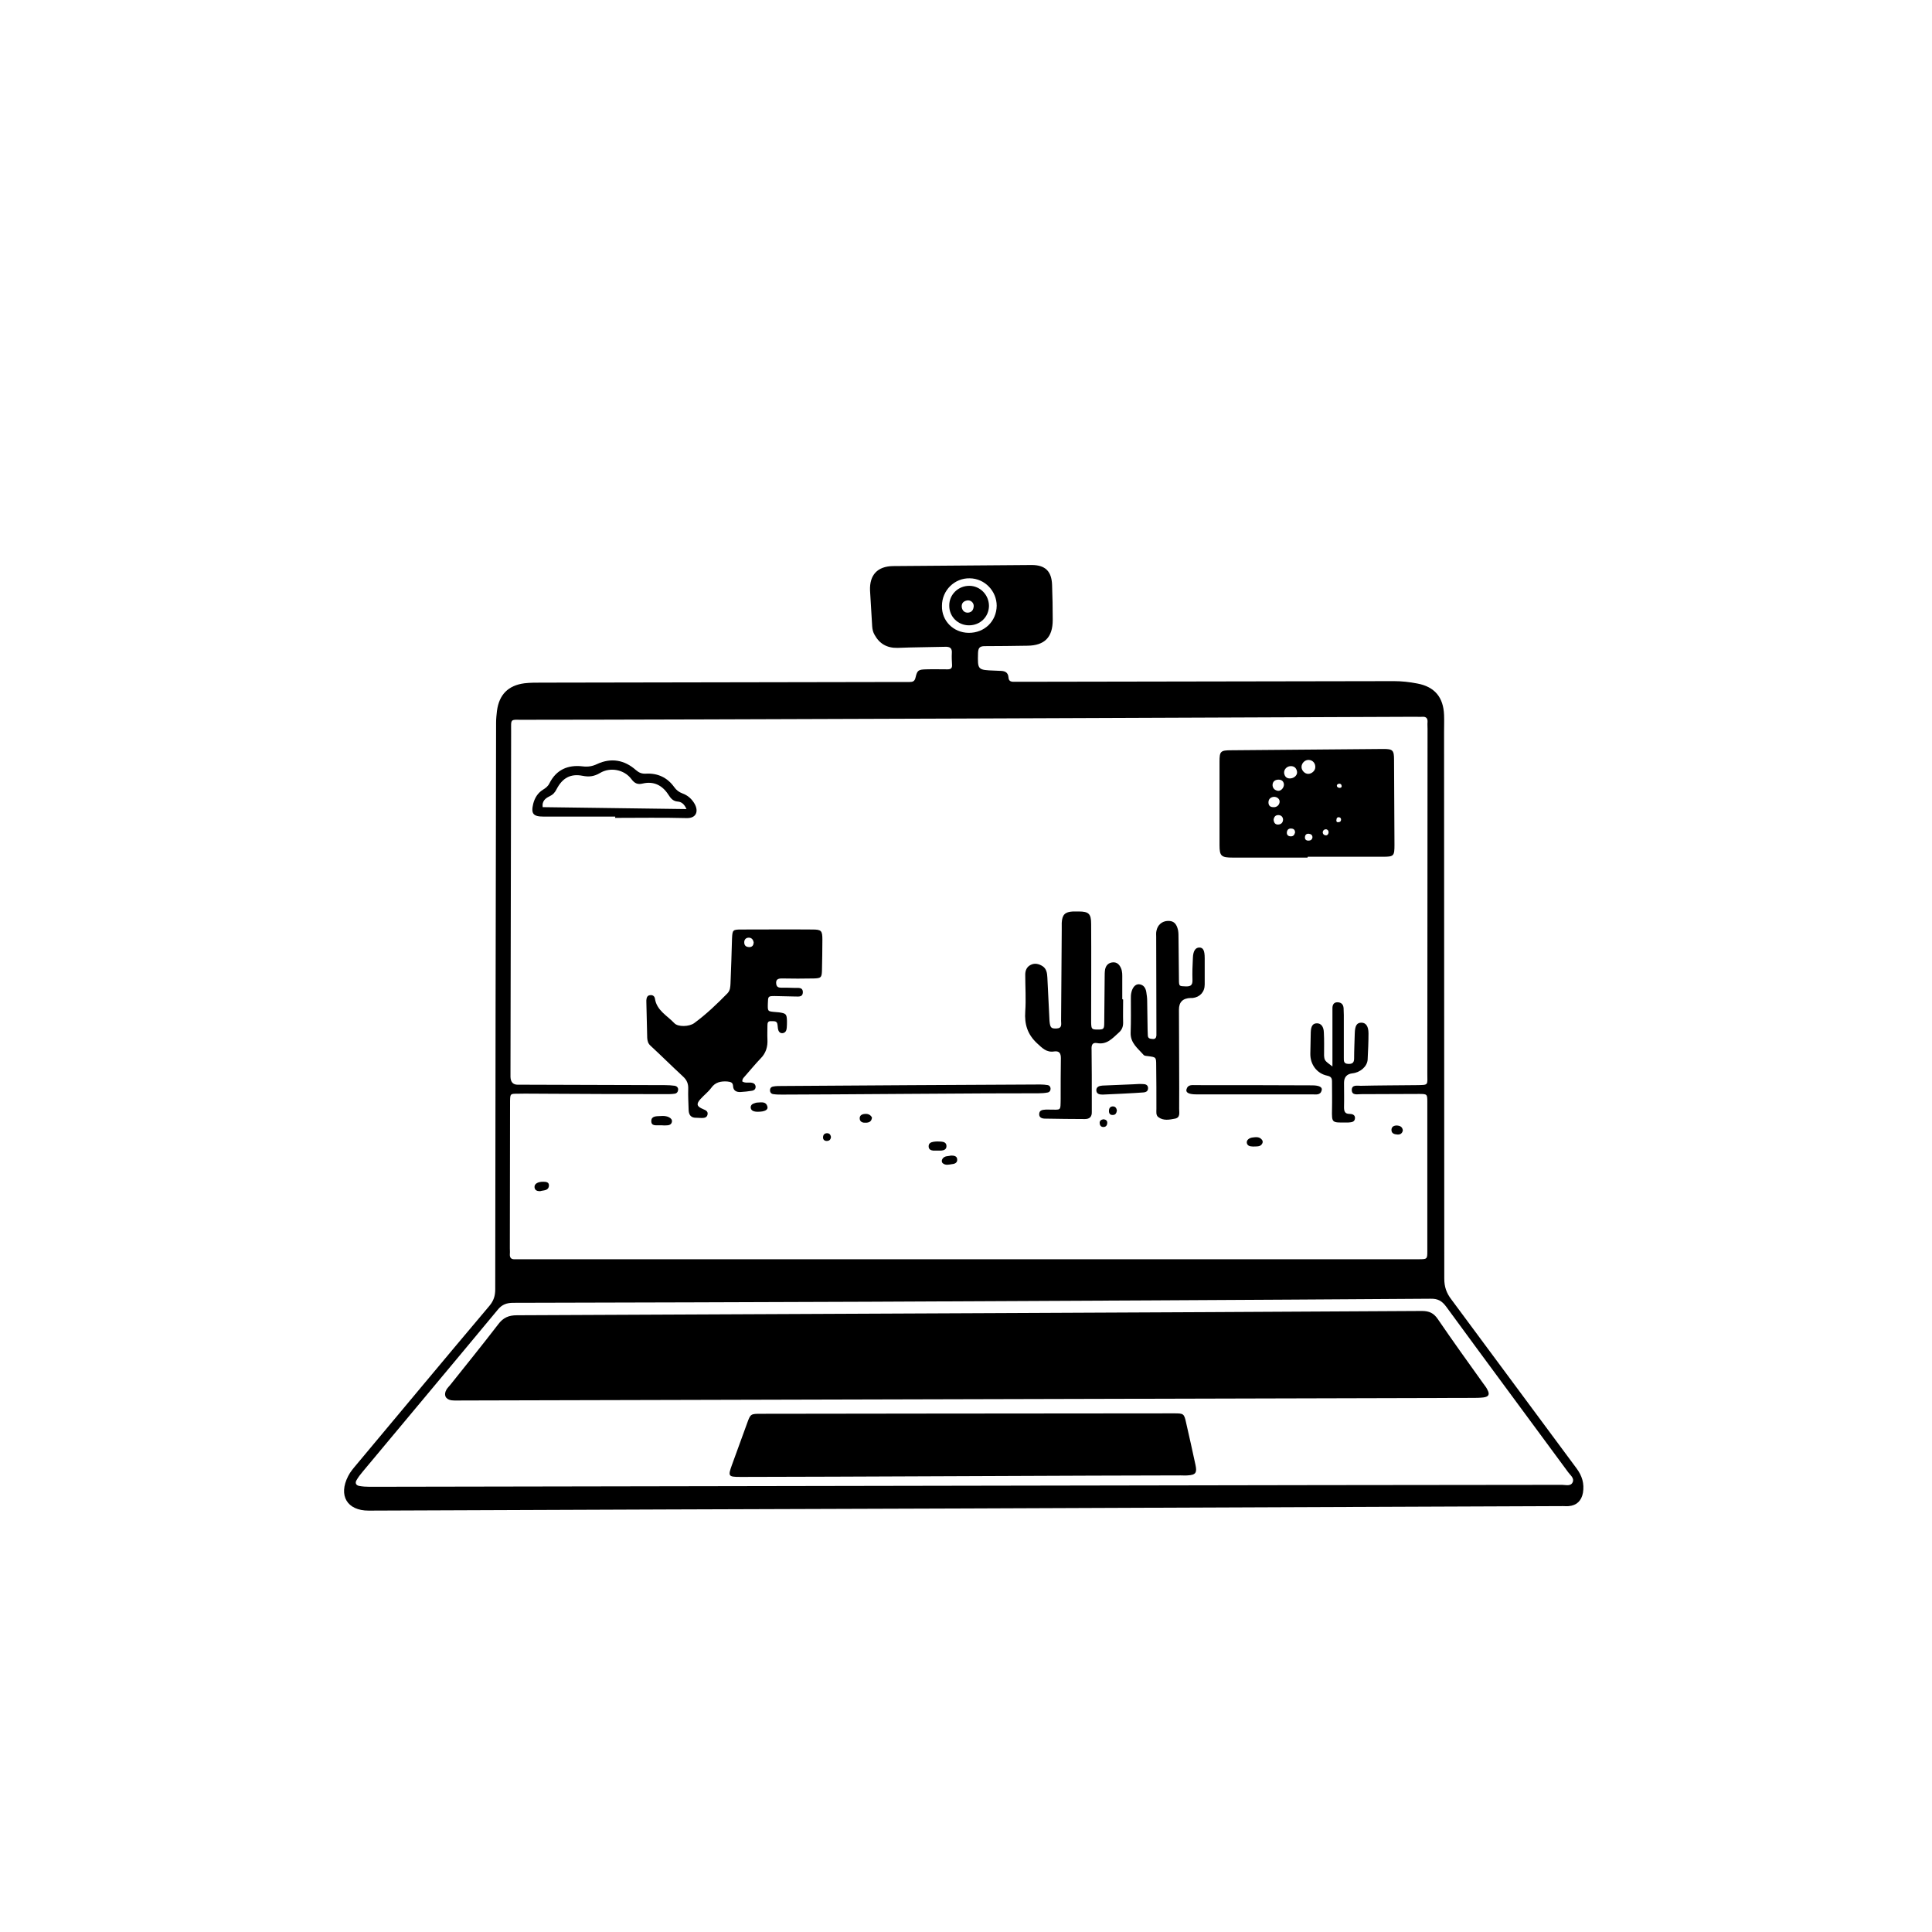 <?xml version="1.0" encoding="utf-8"?>
<!-- Generator: Adobe Illustrator 27.0.0, SVG Export Plug-In . SVG Version: 6.00 Build 0)  -->
<svg version="1.1" id="Layer_1" xmlns="http://www.w3.org/2000/svg" xmlns:xlink="http://www.w3.org/1999/xlink" x="0px" y="0px"
	 viewBox="0 0 900 900" style="enable-background:new 0 0 900 900;" xml:space="preserve">
<path d="M449.7,702.7c-92.5,0.3-185,0.6-277.5,1c-0.2,0-0.3,0-0.5,0c-10,0-14.2-7-9.5-16.1c1-2,2.5-3.7,4-5.5
	c20.6-24.6,41.1-49.3,61.8-73.8c2-2.4,2.7-4.7,2.7-7.7c0.1-88,0.2-176,0.4-264c0-1.8,0.2-3.6,0.4-5.4c1-7.6,5.2-11.9,12.8-12.9
	c2.5-0.3,5.1-0.3,7.7-0.3c56-0.1,112.1-0.2,168.1-0.3c1.2,0,2.4,0,3.6,0c1.5,0,2.4-0.3,2.8-2.1c0.8-3.4,1.3-3.7,5-3.8
	c3.3-0.1,6.6,0,9.9,0c1.5,0,2.2-0.5,2.1-2.1c-0.1-1.8-0.2-3.6-0.1-5.4c0.2-2.4-0.9-3.1-3.2-3c-7.4,0.2-14.8,0.2-22.1,0.5
	c-4.9,0.1-8.4-1.9-10.7-6.1c-0.7-1.2-1-2.5-1.1-3.9c-0.3-5.6-0.7-11.1-1-16.7c-0.3-7.3,3.5-11.3,10.7-11.4
	c21.5-0.2,43.1-0.3,64.6-0.5c6.3,0,9.3,2.9,9.5,9.3c0.2,5.4,0.3,10.8,0.3,16.3c0,8.1-3.8,11.9-11.8,12c-6.6,0.1-13.3,0.2-19.9,0.2
	c-2.4,0-3,0.9-3.1,3.2c-0.2,7.9-0.2,7.9,7.8,8.2c0.8,0,1.5,0.1,2.3,0.1c2.2,0,3.9,0.5,4.1,3.1c0.1,1.6,1,2,2.4,2c1.4,0,2.7,0,4.1,0
	c57.7-0.1,115.4-0.2,173.1-0.3c3.6,0,7.2,0.4,10.8,1.1c8.1,1.5,12.2,6.4,12.5,14.7c0.1,2.6,0,5.1,0,7.7c0,85,0.1,169.9,0.1,254.9
	c0,3.7,1,6.6,3.2,9.5c19.5,26.2,38.9,52.6,58.4,78.8c2.6,3.5,3.7,7.1,3,11.4c-0.7,3.7-2.9,5.9-6.6,6.2c-0.9,0.1-1.8,0-2.7,0
	C635.3,702,542.5,702.3,449.7,702.7L449.7,702.7z M243.7,335.3c-6.2,0-5.6-0.7-5.6,5.5c-0.1,52.7-0.2,105.5-0.3,158.2
	c0,0.9,0,1.8,0,2.7c0.1,2.4,1.2,3.6,3.4,3.6c1.1,0,2.1,0,3.2,0c21.9,0.1,43.7,0.1,65.5,0.2c1.5,0,3,0.1,4.5,0.3
	c0.9,0.2,1.6,0.9,1.5,1.9c-0.1,1-0.7,1.7-1.7,1.8c-1.3,0.2-2.7,0.2-4.1,0.2c-18.8,0-37.7-0.1-56.5-0.2c-4.2,0-8.4-0.1-12.7,0
	c-3.2,0-3.2,0.1-3.3,3.3c0,0.6,0,1.2,0,1.8c0,22.3-0.1,44.6-0.1,66.9c0,0.9,0.1,1.8,0,2.7c-0.1,1.8,0.7,2.5,2.4,2.4
	c0.9,0,1.8,0,2.7,0c35.9,0,261.9,0,300.5,0c39.2,0,78.4,0,117.5,0c4.2,0,4.3,0,4.3-3.7c0-23.2,0-46.4,0-69.6c0-3.6-0.1-3.7-3.8-3.7
	c-9,0-18.1,0.1-27.1,0.1c-1.7,0-4.2,0.7-4.3-1.9c0-2.6,2.5-2,4.2-2c8.6-0.2,17.2-0.2,25.8-0.3c6-0.1,5.2,0.2,5.2-5.5
	c0-53.5,0.1-107,0.1-160.5c0-1.1-0.1-2.1,0-3.2c0.1-1.7-0.7-2.5-2.4-2.4c-1.1,0.1-2.1,0-3.2,0C590.3,334.2,313,335.3,243.7,335.3
	L243.7,335.3z M727.7,691.7c1.7,0,4,0.8,4.9-1.2c0.9-1.9-1.1-3.3-2.1-4.7c-18.9-25.7-38-51.4-56.8-77.1c-2-2.7-3.9-3.8-7.4-3.7
	c-87.1,0.6-174.2,1-261.3,1.4c-55.3,0.2-110.6,0.4-165.9,0.5c-3.1,0-5.3,0.8-7.3,3.3c-20.9,25.2-41.9,50.2-62.8,75.3
	c-1.1,1.3-2.1,2.6-2.9,4c-0.8,1.3-0.3,2.4,1.2,2.7c1.6,0.3,3.3,0.4,4.9,0.4C264.6,692.5,634.9,691.7,727.7,691.7L727.7,691.7z
	 M451.2,294.8c7.4,0.1,13-5.4,13.1-12.6c0-6.9-5.6-12.7-12.5-12.8c-7.1-0.2-13,5.6-13,12.8C438.6,289.2,444.1,294.7,451.2,294.8z"/>
<path d="M609.1,399.5c-11.6,0-23.2,0-34.8,0c-5.4,0-6.2-0.7-6.2-5.8c0-13,0-25.9,0-38.8c0-4.9,0.4-5.4,5.5-5.4
	c23.6-0.2,47.3-0.4,70.9-0.6c4.3,0,4.9,0.6,4.9,5c0.1,13.3,0.1,26.5,0.2,39.7c0,5.1-0.3,5.5-5.2,5.5c-11.7,0-23.5,0-35.2,0
	L609.1,399.5L609.1,399.5z M609.7,354c-1.8-0.1-3.4,1.5-3.4,3.3c0,1.6,1.5,3.2,3.1,3.2c1.6,0,3.2-1.4,3.3-2.9
	C612.9,355.7,611.6,354.1,609.7,354L609.7,354z M601.1,356.9c-1.7,0.1-3.1,1.6-2.9,3.3c0.3,1.7,1.3,2.6,3.1,2.4
	c1.8-0.2,3.2-1.7,2.9-3.2C603.9,357.7,602.8,356.8,601.1,356.9L601.1,356.9z M598.1,365.3c-0.2-1.5-1.2-2.2-2.8-2.1
	c-1.5,0.1-2.5,1-2.5,2.6c0.1,1.5,1.1,2.4,2.6,2.6C596.8,368.5,598.2,366.9,598.1,365.3L598.1,365.3z M596.1,373.4
	c0-1.3-1.3-2.3-2.8-2.2c-1.5,0.2-2.4,1.1-2.4,2.6c0,1.4,0.8,2.2,2.2,2.2C594.8,376.2,596.1,374.9,596.1,373.4z M593.3,381.8
	c0.1,1.4,0.7,2.4,2.2,2.3c1.4-0.1,2.2-1,2.2-2.4c-0.1-1.1-0.8-1.9-2-2C594.2,379.6,593.5,380.5,593.3,381.8z M603.3,387.8
	c0-1-0.5-1.7-1.5-1.8c-1.2-0.2-2.1,0.3-2.3,1.5c-0.2,1.1,0.3,2,1.6,2.1C602.4,389.7,603,389,603.3,387.8L603.3,387.8z M611.4,390.1
	c0-1.1-0.7-1.6-1.7-1.7c-1-0.1-1.7,0.4-1.8,1.5c-0.1,1.1,0.5,1.7,1.6,1.7C610.5,391.6,611.2,391.2,611.4,390.1L611.4,390.1z
	 M617.8,386.3c-0.9,0-1.4,0.4-1.6,1.2c-0.1,0.8,0.4,1.5,1.2,1.6c0.8,0.2,1.4-0.4,1.5-1.2C619,387.1,618.6,386.5,617.8,386.3
	L617.8,386.3z M623.1,383c1,0.1,1.5-0.3,1.6-1c0.1-0.6-0.2-1.2-0.9-1.3c-0.7-0.1-1.2,0.3-1.2,1C622.4,382.4,622.6,383,623.1,383
	L623.1,383z M625,366.1c-0.1-0.8-0.6-1.1-1.3-1c-0.7,0.1-1.1,0.6-0.9,1.2c0.1,0.3,0.7,0.7,1,0.7C624.5,367.1,625.1,366.8,625,366.1
	L625,366.1z"/>
<path d="M345.8,503.8c1.5,0.9,3,0.3,4.5,0.6c1,0.2,1.6,0.8,1.7,1.8c0,1.1-0.6,1.7-1.6,1.9c-1.8,0.3-3.6,0.5-5.4,0.6
	c-1.9,0.1-3.4-0.6-3.5-2.7c-0.1-1.9-1.2-2-2.7-2.2c-3-0.2-5.6,0.3-7.5,3c-1.4,1.9-3.4,3.4-5,5.2c-2.1,2.3-1.7,3.5,1.3,4.7
	c1.2,0.5,2.3,1,2,2.5c-0.3,1.5-1.6,1.6-2.8,1.6c-0.8,0-1.5-0.1-2.3-0.1c-2.5,0.1-3.6-1.2-3.7-3.5c-0.1-3.3-0.3-6.6-0.2-9.9
	c0.1-2.4-0.6-4.2-2.5-5.9c-5.1-4.7-10-9.6-15.1-14.3c-1.1-1-1.4-2.2-1.5-3.6c-0.1-5.6-0.3-11.1-0.4-16.7c0-0.3,0-0.6,0-0.9
	c0.1-1.1,0.4-2.2,1.7-2.3c1.2-0.2,2.1,0.4,2.3,1.6c0.8,5.5,5.7,7.9,9,11.4c1.7,1.9,7,1.7,9.3,0c5.6-4.1,10.6-8.9,15.5-13.9
	c1.3-1.4,1.3-3,1.4-4.6c0.3-6.9,0.5-13.9,0.7-20.8c0.2-4.1,0.3-4.3,4.4-4.3c11,0,22-0.1,33,0c4.2,0,4.7,0.5,4.7,4.7
	c0,4.8-0.1,9.6-0.2,14.5c-0.1,3.2-0.5,3.5-3.8,3.6c-5,0.1-9.9,0.1-14.9,0c-1.8,0-2.9,0.5-2.6,2.6c0.2,1.3,1,1.7,2.2,1.7
	c2.1,0,4.2,0,6.3,0.1c1.6,0.1,3.8-0.5,3.9,1.9c0,2.8-2.5,2-4.1,2.1c-3,0-6-0.2-9-0.2c-3.1,0-3.1,0.1-3.2,3.4c-0.1,3.7-0.1,3.7,3,4
	c0.8,0.1,1.5,0.1,2.3,0.2c3.2,0.5,3.5,0.8,3.6,4c0,1.1,0,2.1-0.1,3.2c-0.1,1.3-0.6,2.4-2.1,2.5c-1.3,0-1.8-1-2-2.1
	c-0.1-0.6-0.1-1.2-0.2-1.8c-0.2-2.1-1.8-1.6-3.1-1.7c-1.5-0.1-1.6,1-1.6,2.1c0,2.1-0.1,4.2,0,6.3c0.2,3.5-0.7,6.5-3.2,9
	c-2.4,2.5-4.6,5.2-6.9,7.8C346.8,501.7,345.7,502.4,345.8,503.8L345.8,503.8z M351.1,439.1c-0.2-1.3-0.9-2.3-2.3-2.3
	c-1.4,0-2.2,1-2.1,2.4c0.1,1.5,1.1,2,2.5,2C350.5,441.1,351,440.3,351.1,439.1L351.1,439.1z"/>
<path d="M523.2,465.6c0,3.6-0.1,7.2,0,10.8c0,2-0.6,3.4-2.1,4.7c-2.9,2.6-5.5,5.7-10.1,4.8c-2.4-0.4-2.6,1.3-2.5,3.1
	c0.1,7.8,0.1,15.7,0.1,23.5c0,1.8,0,3.6,0,5.4c0.1,2.2-0.9,3.4-3.2,3.4c-6.2,0-12.3-0.1-18.5-0.2c-1.4,0-2.9-0.4-2.8-2.2
	c0.1-1.8,1.6-1.9,3-2c0.6,0,1.2,0,1.8,0c5.5,0,5.1,0.8,5.2-5c0-6.3,0-12.6,0.1-19c0-2.3-0.8-3.4-3.1-3.1c-3.6,0.6-5.6-1.6-8-3.8
	c-4.5-4.2-5.9-8.9-5.5-14.8c0.4-5.7,0-11.4,0-17.2c0-1.9,0.7-3.6,2.5-4.5c1.9-1,3.9-0.5,5.6,0.6c1.8,1.2,2.1,3.2,2.2,5.2
	c0.3,5.4,0.5,10.8,0.8,16.2c0.1,1.4,0.1,2.7,0.2,4.1c0.3,3.2,0.8,3.6,3.3,3.5c2.7-0.1,2.1-2.1,2.1-3.6c0.1-14,0.2-28,0.3-42
	c0-1.2,0-2.4,0-3.6c0.2-3.8,1.5-5.1,5.2-5.3c0.9,0,1.8,0,2.7,0c4.7,0,5.8,1.1,5.8,5.8c0.1,14.3,0,28.6,0,42.9c0,1.1,0,2.1,0,3.2
	c0.1,2.9,0.3,3.1,3.1,3.1c2.7,0,3-0.2,3-3.2c0.1-7.1,0.1-14.1,0.2-21.2c0-1.2,0-2.4,0.2-3.6c0.4-2,1.7-3.2,3.7-3.3
	c1.9-0.1,3,1.1,3.7,2.7c0.7,1.6,0.6,3.2,0.6,4.9c0,3.2,0,6.3,0,9.5C523,465.6,523.1,465.6,523.2,465.6L523.2,465.6z"/>
<path d="M549.3,516.6c0,1.7,0.6,4-1.9,4.5c-2.6,0.5-5.4,1.1-7.8-0.7c-1.2-0.9-0.9-2.5-0.9-3.8c0-6.8,0-13.5-0.1-20.3
	c0-3.9-0.1-3.8-3.7-4.3c-0.7-0.1-1.7-0.1-2.1-0.5c-2.7-3.1-6.3-5.6-6.1-10.5c0.2-5.3,0.1-10.5,0.1-15.8c0-0.9,0-1.8,0.2-2.7
	c0.5-2.5,1.9-4.1,3.6-4c2.1,0.2,3.1,1.7,3.4,3.7c0.2,1.3,0.4,2.7,0.4,4c0.1,4.5,0.1,9,0.2,13.5c0,0.9,0.1,1.8,0.1,2.7
	c0.1,1.5,1.2,1.5,2.3,1.6c1.1,0.1,1.6-0.5,1.7-1.6c0-1.2,0-2.4,0-3.6c0-14.1-0.1-28.3-0.1-42.4c0-0.9-0.1-1.8,0.1-2.7
	c0.5-2.8,2.6-4.6,5.3-4.7c2.7-0.1,4.1,1.2,4.8,4.4c0.2,1.2,0.2,2.4,0.2,3.6c0.1,6.5,0.1,12.9,0.2,19.4c0,3.1,0.2,3,3,3.1
	c2.1,0.1,3.4-0.3,3.3-2.9c-0.1-3.5,0-6.9,0.2-10.4c0.1-3.2,1.2-4.8,3-4.8c1.8,0,2.5,1.4,2.5,5c0,4.1,0,8.1,0,12.2
	c0,3.5-2.2,5.9-5.6,6.3c-0.3,0-0.6,0-0.9,0c-3.7,0.1-5.5,1.9-5.5,5.4C549.2,477.6,549.4,508.6,549.3,516.6L549.3,516.6z"/>
<path d="M286.6,380.4c-11.1,0-22.3,0-33.4,0c-4.9,0-5.9-1.4-4.8-6c0.7-2.7,2.1-5,4.5-6.5c1.3-0.8,2.4-1.6,3.1-3.1
	c3.2-6.3,8.6-8.6,15.4-7.8c2.5,0.3,4.5,0,6.8-1.1c6.5-3,12.7-1.9,18,2.8c1.5,1.3,2.8,1.8,4.7,1.7c5.5-0.3,10,1.8,13.2,6.3
	c1,1.4,2.2,2.3,3.8,2.9c2.5,0.9,4.4,2.6,5.7,4.9c1.9,3.4,0.8,6.7-3.7,6.6c-11.1-0.3-22.3-0.1-33.4-0.1
	C286.6,380.9,286.6,380.6,286.6,380.4L286.6,380.4z M319.8,376.9c-1.1-2.5-2.5-3.4-4.1-3.5c-2.3-0.2-3.3-1.6-4.4-3.3
	c-2.8-4.3-6.8-6.3-11.9-5.1c-2.4,0.6-3.8-0.1-5.3-2.1c-3.3-4.4-9.8-5.7-14.6-2.8c-2.7,1.6-5.1,1.9-8.1,1.3c-5.6-1.1-9.4,1-12.1,6.2
	c-0.8,1.6-1.7,2.6-3.4,3.4c-1.9,0.9-3.5,2.3-3.1,5C275,376.3,297.1,376.6,319.8,376.9L319.8,376.9z"/>
<path d="M620.7,496.8c0-8.3,0-16,0-23.6c0-1.2,0-2.4,0-3.6c0-1.6,0.7-2.7,2.3-2.7c1.7,0,2.8,0.9,2.9,2.8c0.1,1,0,2.1,0.1,3.2
	c0,6.6,0,13.2,0,19.9c0,1.4-0.1,2.7,2,2.8c1.9,0.1,2.8-0.5,2.8-2.5c0-3.9,0.2-7.8,0.3-11.7c0.1-3.7,1-5,3.1-5c2.1,0,3.3,1.7,3.3,5
	c0,4.1-0.2,8.1-0.4,12.2c-0.2,3.2-3.4,6-7.1,6.4c-2.6,0.3-3.9,1.8-3.9,4.4c0,3.8,0.1,7.5,0,11.3c0,1.9,0.3,3.2,2.6,3.2
	c1.2,0,2.6,0.4,2.5,2c-0.1,1.8-1.6,1.9-3,2c-0.5,0-0.9,0-1.4,0c-6.4,0.1-6.4,0.1-6.3-6c0.1-4.4,0-8.7,0-13.1c0-1.5-0.4-2.3-2.2-2.7
	c-4.9-1-8-5.3-7.9-10.3c0.1-3.3,0.1-6.6,0.2-9.9c0.1-3,1-4.2,2.9-4.2c1.8,0,3.1,1.4,3.2,4.2c0.2,3.6,0.1,7.2,0.1,10.8
	C617,494.1,617.1,494.1,620.7,496.8L620.7,496.8z"/>
<path d="M364.4,509.9c-1.4,0-2.7,0-4.1-0.2c-1-0.1-1.6-0.8-1.6-1.8c0-1.1,0.7-1.7,1.7-1.8c1.2-0.2,2.4-0.2,3.6-0.2
	c40.2-0.3,80.4-0.5,120.6-0.7c1.2,0,2.4,0.1,3.6,0.3c0.7,0.2,1.2,0.8,1.2,1.7c0,0.9-0.5,1.5-1.2,1.7c-1.5,0.3-3,0.4-4.5,0.4
	C463.6,509.2,384.1,509.9,364.4,509.9L364.4,509.9z"/>
<path d="M584.2,509.8c-9,0-18,0-27,0c-3.3,0-4.9-0.8-4.5-2.3c0.6-2.4,2.7-2,4.4-2c18,0,36,0,54.1,0.1c3.3,0,4.9,0.8,4.5,2.3
	c-0.6,2.4-2.7,1.9-4.4,1.9C602.2,509.8,593.2,509.8,584.2,509.8L584.2,509.8L584.2,509.8z"/>
<path d="M513.7,509.9c-1.4,0-2.9-0.2-3-2c0-1.7,1.5-2.1,2.9-2.2c4.8-0.2,9.6-0.4,14.4-0.6c1.5-0.1,3-0.2,4.5-0.1
	c1.1,0,2.2,0.4,2.3,1.7c0.1,1.5-0.8,2.1-2.2,2.2C529.1,509.2,516.5,509.8,513.7,509.9L513.7,509.9z"/>
<path d="M308,524.2c-0.2,0-0.3,0-0.5,0c-1.7-0.1-4.2,0.6-4.1-2.1c0.1-2.3,2.5-2.1,4.3-2.2c1.3-0.1,2.7-0.1,4,0.6
	c0.8,0.4,1.5,1.1,1.3,2.1c-0.2,1-0.9,1.5-1.9,1.6C310.1,524.3,309.1,524.3,308,524.2C308,524.2,308,524.2,308,524.2L308,524.2z"/>
<path d="M436.6,536c-0.6,0-1.2,0-1.8,0c-1.1-0.1-2.1-0.5-2.2-1.8c-0.1-1.6,1-2.1,2.2-2.3c1.2-0.2,2.4-0.2,3.6-0.1
	c1.3,0.1,2.5,0.5,2.5,2.1c0,1.5-1.1,2-2.5,2.1C437.8,536,437.2,536,436.6,536L436.6,536z"/>
<path d="M353,517.9c-0.3,0-1,0-1.7-0.2c-0.9-0.2-1.6-0.9-1.6-1.9c0-0.8,0.5-1.4,1.3-1.7c0.7-0.3,1.4-0.5,2.1-0.5
	c1.7-0.1,3.8-0.5,4.4,1.9C357.9,517,356.3,517.9,353,517.9L353,517.9z"/>
<path d="M583.7,534.1c-0.4-0.1-1.2,0-1.8-0.3c-1.2-0.5-1.5-2.1-0.5-3c0.5-0.5,1.3-0.8,2-0.9c1.6-0.2,3.3-0.5,4.5,1.1
	c0.4,0.5,0.4,1.2,0.1,1.7C587.2,534.3,585.5,534,583.7,534.1z"/>
<path d="M251.6,554.9c-1.4,0-2.5-0.4-2.6-1.9c-0.1-1.5,1.5-2.5,4-2.5c1.5,0,2.9,0.2,2.7,2C255.4,554.8,253.1,554.4,251.6,554.9
	L251.6,554.9z"/>
<path d="M443,538.3c1.4,0,2.9,0.2,2.9,1.9c0.1,1.4-1.1,2-2.4,2.1c-1.4,0.2-3,0.7-4.3-0.4c-0.6-0.5-0.6-1.4-0.2-2
	C440,538.3,441.7,538.7,443,538.3L443,538.3z"/>
<path d="M406.2,520.6c-0.2,1.9-1.4,2.4-2.9,2.4c-1.3,0.1-2.6-0.3-2.8-1.7c-0.2-1.7,1-2.3,2.5-2.4
	C404.5,518.8,405.6,519.4,406.2,520.6z"/>
<path d="M653.5,526.6c-0.3,1.5-1.3,2-2.6,1.9c-1.4-0.1-2.8-0.5-2.7-2.3c0.1-1.4,1.2-1.9,2.5-1.9
	C652.2,524.4,653.3,524.9,653.5,526.6L653.5,526.6z"/>
<path d="M520.3,517.3c-0.2,1.3-0.7,2.1-1.9,2.1c-1.3,0.1-1.9-0.8-1.8-2c0-1.1,0.6-2,1.8-2C519.6,515.4,520.1,516.2,520.3,517.3
	L520.3,517.3z"/>
<path d="M387.1,529.6c-0.1,1.2-0.7,1.9-2,1.9c-1,0-1.7-0.6-1.7-1.6c0-1.2,0.6-2,1.9-2C386.4,527.9,386.9,528.6,387.1,529.6
	L387.1,529.6z"/>
<path d="M514,521.4c1,0.1,1.8,0.5,1.8,1.6c0,1.2-0.6,2-1.8,2c-1,0-1.6-0.6-1.7-1.6C512.1,522.2,512.8,521.6,514,521.4z"/>
<path d="M215.2,652.4c-1.7,0-3.3,0.1-5-0.1c-2.8-0.5-3.6-2.6-2.2-5c0.5-0.8,1.1-1.4,1.7-2.1c7.5-9.4,15.1-18.8,22.4-28.3
	c2.3-3.1,4.9-4.2,8.7-4.2c74.3-0.3,148.5-0.7,222.8-1c66.3-0.3,132.6-0.6,198.8-1c3.4,0,5.5,1,7.4,3.8c6.9,10.1,14,20,21.1,29.9
	c0.7,1,1.5,1.9,2,3c1.2,2.2,0.6,3.3-2,3.6c-1.8,0.2-3.6,0.2-5.4,0.2C607.2,651.4,293.6,652.2,215.2,652.4L215.2,652.4z"/>
<path d="M347.3,688c-0.9,0-1.8,0-2.7,0c-5.3,0-5.5-0.4-3.7-5.4c2.4-6.5,4.7-13,7.1-19.5c1.6-4.5,1.7-4.5,6.5-4.5
	c25.9,0,51.8-0.1,77.7-0.1c38.3,0,76.5-0.1,114.8-0.1c4.3,0,4.6,0.1,5.5,4.2c1.5,6.6,3,13.2,4.4,19.8c0.8,3.7,0.1,4.7-3.7,4.9
	c-1,0.1-2.1,0-3.2,0C516.3,687.3,381,688,347.3,688L347.3,688z"/>
<path d="M451.4,291.3c-5.1,0-9.2-4-9.2-9.1c-0.1-5.2,4.2-9.4,9.5-9.3c5,0.1,9,4.3,9,9.4C460.6,287.4,456.6,291.3,451.4,291.3z
	 M453.6,282.3c0-1.6-1.4-2.8-3-2.6c-1.7,0.3-2.7,1.2-2.6,3c0.2,1.7,1.3,2.8,3,2.7C452.8,285.2,453.5,284,453.6,282.3z"/>
</svg>
